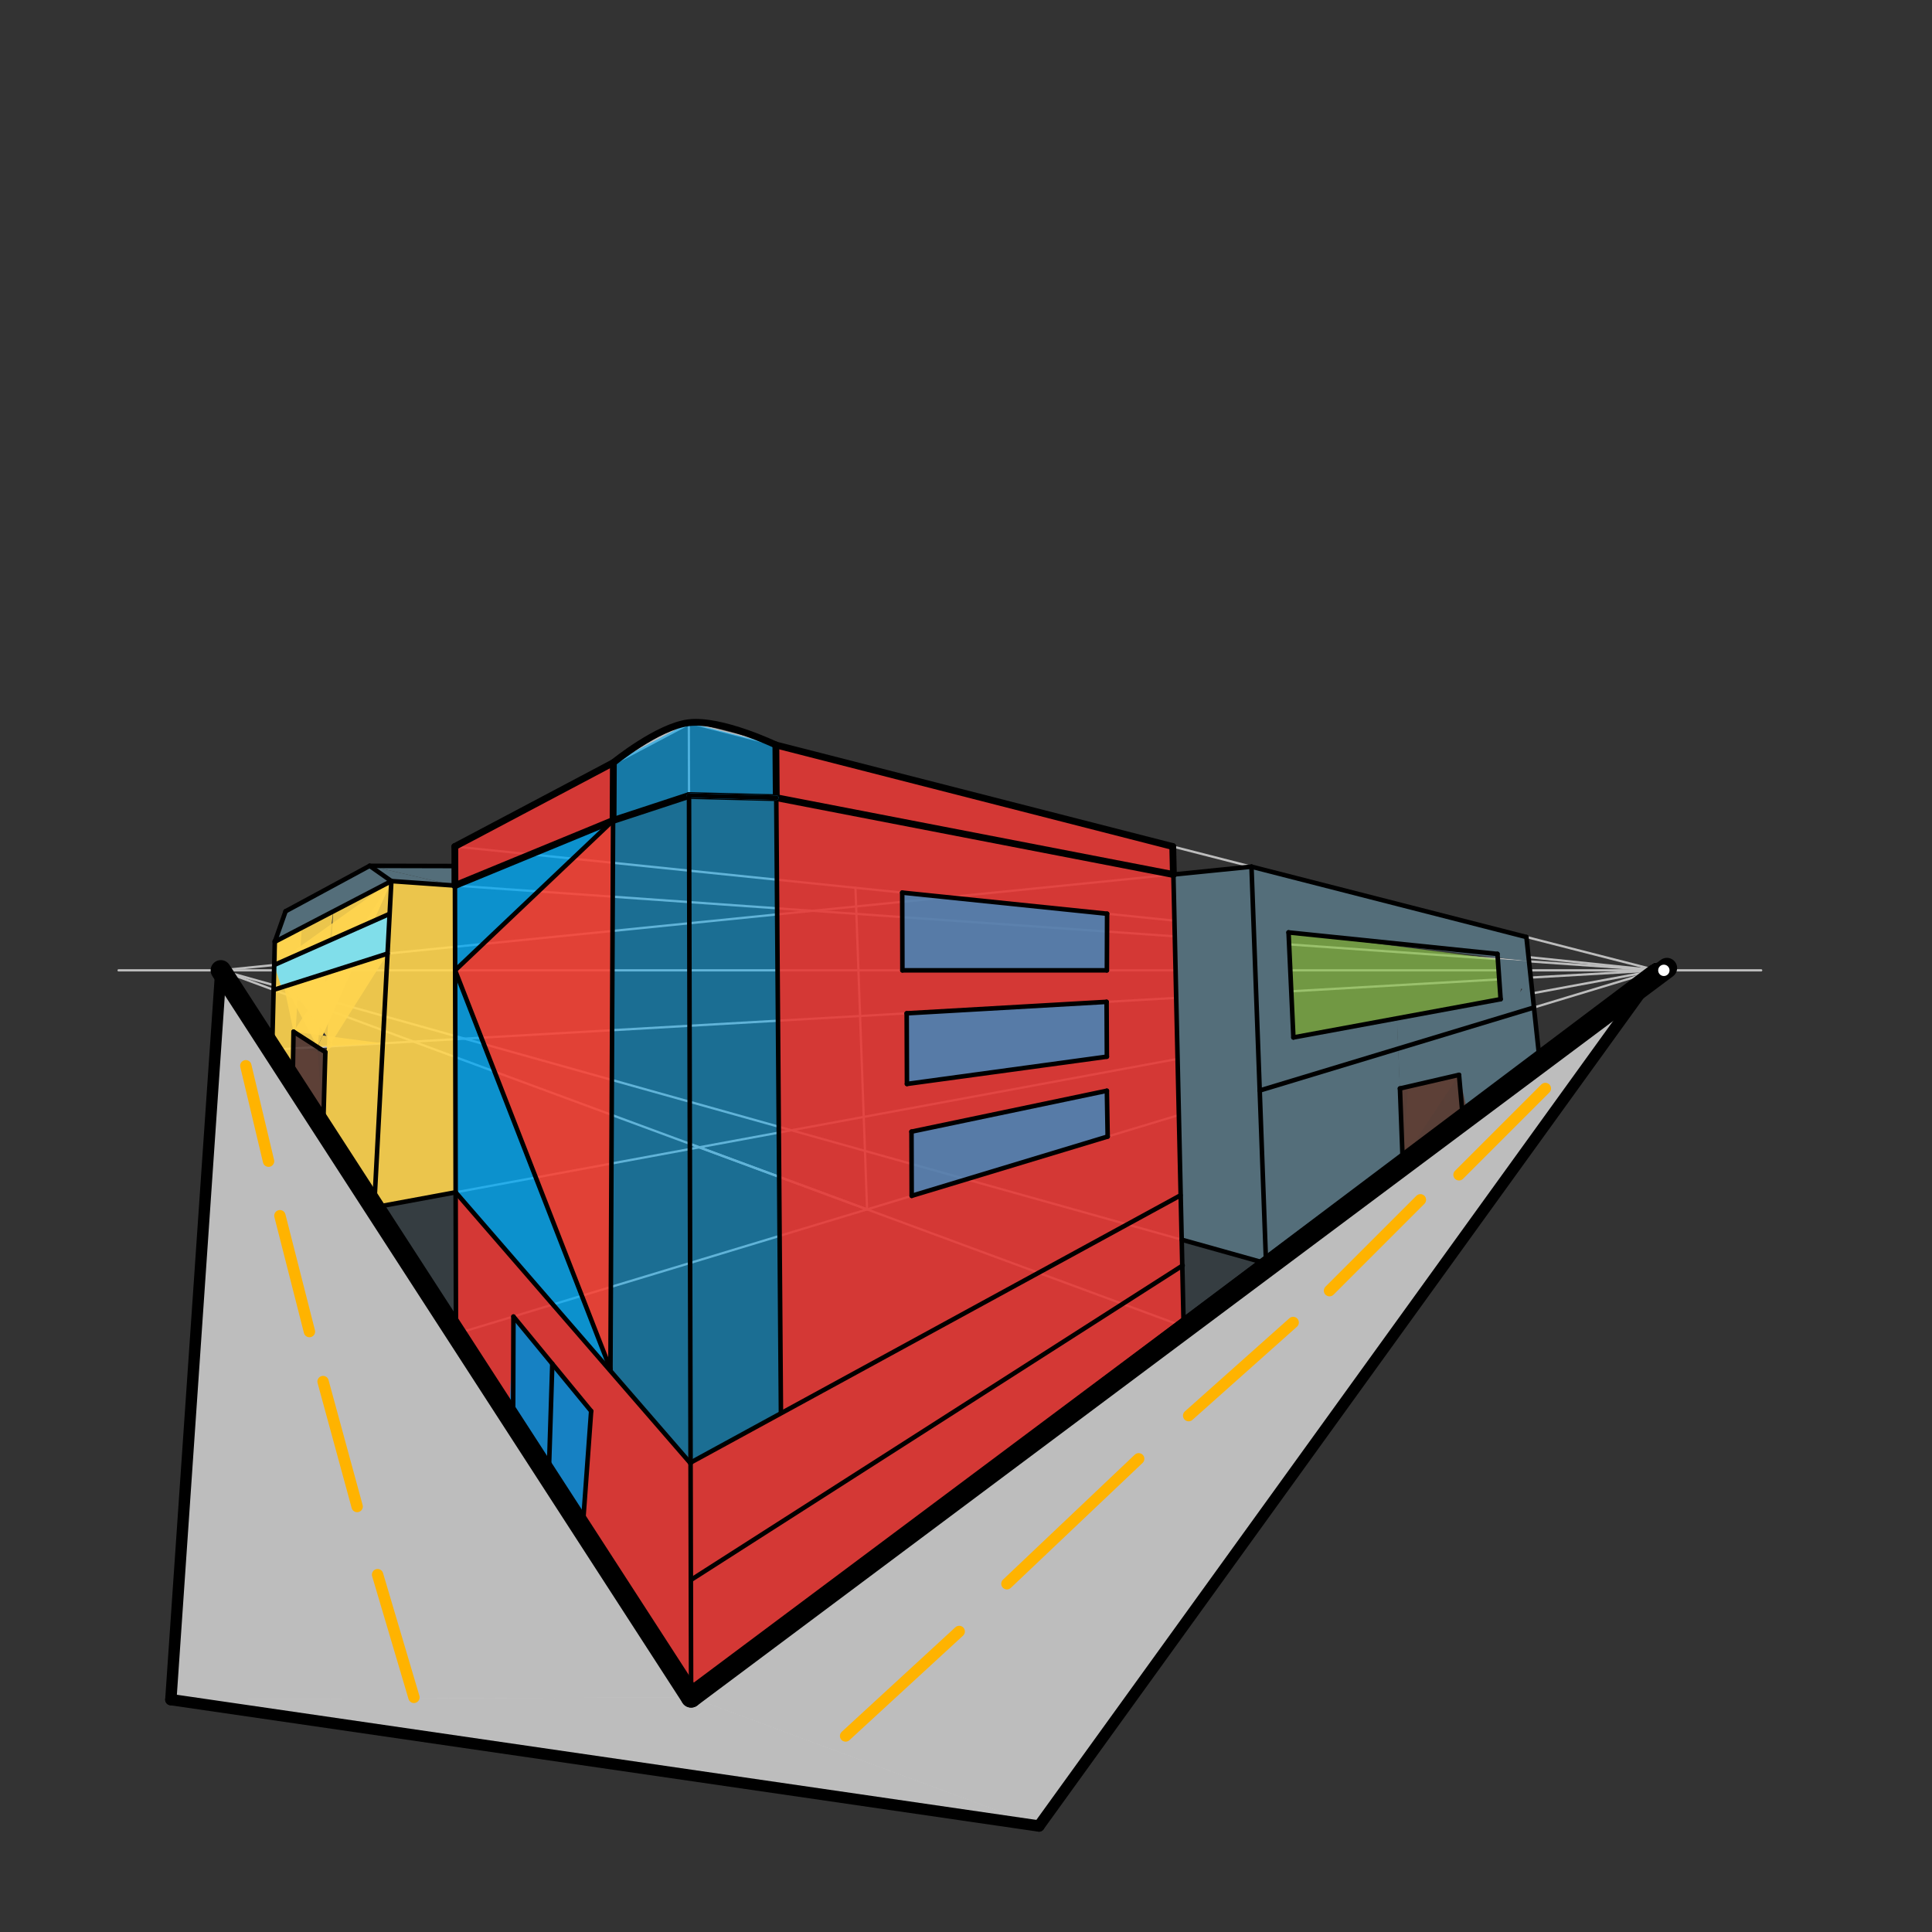 <svg xmlns="http://www.w3.org/2000/svg" class="svg--1it" height="100%" preserveAspectRatio="xMidYMid meet" viewBox="0 0 850.394 850.394" width="100%"><rect x="0" y="0" width="850.394" height="850.394" fill="#333333" stroke="none"/><defs><marker id="marker-arrow" markerHeight="16" markerUnits="userSpaceOnUse" markerWidth="24" orient="auto-start-reverse" refX="24" refY="4" viewBox="0 0 24 8"><path d="M 0 0 L 24 4 L 0 8 z" stroke="inherit"></path></marker></defs><g class="aux-layer--1FB"><g class="element--2qn"><line stroke="#BDBDBD" stroke-dasharray="none" stroke-linecap="round" stroke-width="1" x1="52.203" x2="775.203" y1="427.109" y2="427.109"></line></g><g class="element--2qn"><line stroke="#BDBDBD" stroke-dasharray="none" stroke-linecap="round" stroke-width="1" x1="303.203" x2="304.203" y1="318.109" y2="747.109"></line></g><g class="element--2qn"><line stroke="#BDBDBD" stroke-dasharray="none" stroke-linecap="round" stroke-width="1" x1="97.203" x2="304.203" y1="427.109" y2="747.109"></line></g><g class="element--2qn"><line stroke="#BDBDBD" stroke-dasharray="none" stroke-linecap="round" stroke-width="1" x1="312.807" x2="729.203" y1="740.631" y2="427.109"></line></g><g class="element--2qn"><line stroke="#BDBDBD" stroke-dasharray="none" stroke-linecap="round" stroke-width="1" x1="729.203" x2="303.203" y1="427.109" y2="318.109"></line></g><g class="element--2qn"><line stroke="#BDBDBD" stroke-dasharray="none" stroke-linecap="round" stroke-width="1" x1="200.203" x2="200.703" y1="372.609" y2="587.109"></line></g><g class="element--2qn"><line stroke="#BDBDBD" stroke-dasharray="none" stroke-linecap="round" stroke-width="1" x1="516.203" x2="521.005" y1="372.609" y2="583.87"></line></g><g class="element--2qn"><line stroke="#BDBDBD" stroke-dasharray="none" stroke-linecap="round" stroke-width="1" x1="200.203" x2="729.203" y1="372.609" y2="427.109"></line></g><g class="element--2qn"><line stroke="#BDBDBD" stroke-dasharray="none" stroke-linecap="round" stroke-width="1" x1="200.703" x2="729.203" y1="587.109" y2="427.109"></line></g><g class="element--2qn"><line stroke="#BDBDBD" stroke-dasharray="none" stroke-linecap="round" stroke-width="1" x1="521.005" x2="97.203" y1="583.87" y2="427.109"></line></g><g class="element--2qn"><line stroke="#BDBDBD" stroke-dasharray="none" stroke-linecap="round" stroke-width="1" x1="376.536" x2="381.657" y1="390.776" y2="532.327"></line></g><g class="element--2qn"><line stroke="#BDBDBD" stroke-dasharray="none" stroke-linecap="round" stroke-width="1" x1="225.85" x2="226.003" y1="625.984" y2="579.506"></line></g><g class="element--2qn"><line stroke="#BDBDBD" stroke-dasharray="none" stroke-linecap="round" stroke-width="1" x1="256.43" x2="260.203" y1="673.257" y2="621.109"></line></g><g class="element--2qn"><line stroke="#BDBDBD" stroke-dasharray="none" stroke-linecap="round" stroke-width="1" x1="226.003" x2="260.203" y1="579.506" y2="621.109"></line></g><g class="element--2qn"><line stroke="#BDBDBD" stroke-dasharray="none" stroke-linecap="round" stroke-width="1" x1="243.103" x2="238.866" y1="600.308" y2="645.381"></line></g><g class="element--2qn"><line stroke="#BDBDBD" stroke-dasharray="none" stroke-linecap="round" stroke-width="1" x1="304.203" x2="457.311" y1="747.109" y2="803.743"></line></g><g class="element--2qn"><line stroke="#BDBDBD" stroke-dasharray="none" stroke-linecap="round" stroke-width="1" x1="457.311" x2="729.203" y1="803.743" y2="427.109"></line></g><g class="element--2qn"><line stroke="#BDBDBD" stroke-dasharray="none" stroke-linecap="round" stroke-width="1" x1="304.203" x2="75.203" y1="747.109" y2="748.109"></line></g><g class="element--2qn"><line stroke="#BDBDBD" stroke-dasharray="none" stroke-linecap="round" stroke-width="1" x1="97.203" x2="75.203" y1="427.109" y2="748.109"></line></g><g class="element--2qn"><line stroke="#BDBDBD" stroke-dasharray="none" stroke-linecap="round" stroke-width="1" x1="75.203" x2="457.311" y1="748.109" y2="803.743"></line></g><g class="element--2qn"><line stroke="#BDBDBD" stroke-dasharray="none" stroke-linecap="round" stroke-width="1" x1="303.635" x2="381.657" y1="503.467" y2="532.327"></line></g><g class="element--2qn"><line stroke="#BDBDBD" stroke-dasharray="none" stroke-linecap="round" stroke-width="1" x1="172.265" x2="729.203" y1="387.822" y2="427.109"></line></g><g class="element--2qn"><line stroke="#BDBDBD" stroke-dasharray="none" stroke-linecap="round" stroke-width="1" x1="164.692" x2="729.203" y1="531.44" y2="427.109"></line></g><g class="element--2qn"><line stroke="#BDBDBD" stroke-dasharray="none" stroke-linecap="round" stroke-width="1" x1="119.789" x2="729.203" y1="462.024" y2="427.109"></line></g><g class="element--2qn"><line stroke="#BDBDBD" stroke-dasharray="none" stroke-linecap="round" stroke-width="1" x1="97.203" x2="557.271" y1="427.109" y2="556.067"></line></g><g class="element--2qn"><line stroke="#BDBDBD" stroke-dasharray="none" stroke-linecap="round" stroke-width="1" x1="97.203" x2="550.854" y1="427.109" y2="381.475"></line></g><g class="element--2qn"><line stroke="#BDBDBD" stroke-dasharray="none" stroke-linecap="round" stroke-width="2" x1="269.98" x2="303.203" y1="335.688" y2="318.109"></line></g><g class="element--2qn"><circle cx="97.203" cy="427.109" r="3" stroke="#BDBDBD" stroke-width="1" fill="#ffffff"></circle>}</g><g class="element--2qn"><circle cx="729.203" cy="427.109" r="3" stroke="#BDBDBD" stroke-width="1" fill="#ffffff"></circle>}</g></g><g class="main-layer--3Vd"><g class="element--2qn"><g fill="#E0E0E0" opacity="0.5"><path d="M 97.203 427.109 L 75.203 748.109 L 304.203 747.109 L 97.203 427.109 Z" stroke="none"></path></g></g><g class="element--2qn"><g fill="#E0E0E0" opacity="0.5"><path d="M 304.203 747.109 L 457.311 803.743 L 729.203 427.109 L 304.203 747.109 Z" stroke="none"></path></g></g><g class="element--2qn"><g fill="#BDBDBD" opacity="1"><path d="M 457.311 803.743 L 729.203 427.109 L 304.203 747.109 L 457.311 803.743 Z" stroke="none"></path></g></g><g class="element--2qn"><g fill="#BDBDBD" opacity="1"><path d="M 97.203 427.109 L 75.203 748.109 L 304.203 747.109 L 97.203 427.109 Z" stroke="none"></path></g></g><g class="element--2qn"><g fill="#BDBDBD" opacity="1"><path d="M 75.203 748.109 L 457.311 803.743 L 304.203 747.109 L 75.203 748.109 Z" stroke="none"></path></g></g><g class="element--2qn"><g fill="#37474F" opacity="0.5"><path d="M 164.692 531.44 L 200.703 587.109 L 200.558 524.811 L 164.692 531.44 Z" stroke="none"></path></g></g><g class="element--2qn"><g fill="#37474F" opacity="0.5"><path d="M 557.271 556.067 L 521.005 583.87 L 520.137 545.659 L 550.203 554.109 Z" stroke="none"></path></g></g><g class="element--2qn"><g fill="#D32F2F" opacity="1"><path d="M 303.962 643.791 L 303.962 643.791 L 302.203 639.109 Z" stroke="none"></path></g></g><g class="element--2qn"><g fill="#D32F2F" opacity="1"><path d="M 304.203 747.109 L 303.962 643.791 L 256.43 673.257 L 303.962 643.791 L 304.203 747.109 Z" stroke="none"></path></g></g><g class="element--2qn"><g fill="#546E7A" opacity="1"><path d="M 550.854 381.475 L 557.271 556.067 L 520.137 545.659 L 516.483 384.933 L 550.854 381.475 Z" stroke="none"></path></g></g><g class="element--2qn"><g fill="#546E7A" opacity="1"><path d="M 614.91 448.225 L 616.203 479.109 L 617.407 510.755 L 557.271 556.067 L 569.305 456.646 L 553.723 459.541 L 569.305 456.646 L 614.91 448.225 Z" stroke="none"></path></g></g><g class="element--2qn"><g fill="#546E7A" opacity="1"><path d="M 557.271 556.067 L 550.854 381.475 L 564.485 384.963 L 567.172 410.416 L 569.305 456.646 L 557.271 556.067 Z" stroke="none"></path></g></g><g class="element--2qn"><g fill="#546E7A" opacity="1"><path d="M 614.91 448.225 L 553.723 459.541 L 557.271 556.067 L 614.91 448.225 Z" stroke="none"></path></g></g><g class="element--2qn"><g fill="#546E7A" opacity="1"><path d="M 614.91 448.225 L 674.519 437.216 L 677.544 465.443 L 642.203 473.109 L 614.91 448.225 Z" stroke="none"></path></g></g><g class="element--2qn"><g fill="#546E7A" opacity="1"><path d="M 616.203 479.109 L 614.91 448.225 L 642.203 473.109 L 616.203 479.109 Z" stroke="none"></path></g></g><g class="element--2qn"><g fill="#546E7A" opacity="1"><path d="M 614.91 448.225 L 616.203 479.109 L 677.544 465.443 L 614.91 448.225 Z" stroke="none"></path></g></g><g class="element--2qn"><g fill="#546E7A" opacity="1"><path d="M 642.203 473.109 L 642.203 473.109 L 647.703 472.109 Z" stroke="none"></path></g></g><g class="element--2qn"><g fill="#546E7A" opacity="1"><path d="M 643.764 490.652 L 642.203 473.109 L 643.764 490.652 Z" stroke="none"></path></g></g><g class="element--2qn"><g fill="#546E7A" opacity="1"><path d="M 642.203 473.109 L 643.764 490.652 L 676.162 467.046 L 673.776 430.285 L 642.203 473.109 Z" stroke="none"></path></g></g><g class="element--2qn"><g fill="#546E7A" opacity="1"><path d="M 567.172 410.416 L 673.011 423.145 L 671.863 412.438 L 550.854 381.475 L 567.172 410.416 Z" stroke="none"></path></g></g><g class="element--2qn"><g fill="#546E7A" opacity="1"><path d="M 659.283 422.177 L 673.011 423.145 L 674.519 437.216 L 659.906 431.08 L 660.516 439.804 L 659.283 422.177 Z" stroke="none"></path></g></g><g class="element--2qn"><g fill="#546E7A" opacity="1"><path d="M 659.283 422.177 L 673.011 423.145 L 662.703 459.109 L 662.703 459.109 L 659.906 431.08 L 659.283 422.177 Z" stroke="none"></path></g></g><g class="element--2qn"><g fill="#546E7A" opacity="1"><path d="M 125.703 401.109 L 162.703 381.109 L 172.265 387.822 L 120.96 414.539 L 125.703 401.109 Z" stroke="none"></path></g></g><g class="element--2qn"><g fill="#546E7A" opacity="1"><path d="M 162.703 381.109 L 200.243 389.796 L 172.265 387.822 L 162.703 381.109 Z" stroke="none"></path></g></g><g class="element--2qn"><g fill="#546E7A" opacity="1"><path d="M 181.442 381.156 L 200.182 381.202 L 200.243 389.796 L 162.703 381.109 L 181.442 381.156 Z" stroke="none"></path></g></g><g class="element--2qn"><g fill="#FFD54F" opacity="0.9"><path d="M 139.737 460.881 L 139.737 460.881 L 149.703 466.109 Z" stroke="none"></path></g></g><g class="element--2qn"><g fill="#FFD54F" opacity="0.9"><path d="M 172.265 387.822 L 200.243 389.796 L 200.558 524.811 L 164.692 531.44 L 172.265 387.822 Z" stroke="none"></path></g></g><g class="element--2qn"><g fill="#FFD54F" opacity="0.9"><path d="M 164.692 531.44 L 142.24 496.732 L 146.612 401.181 L 172.265 387.822 L 164.692 531.44 Z" stroke="none"></path></g></g><g class="element--2qn"><g fill="#FFD54F" opacity="0.9"><path d="M 128.828 475.999 L 119.789 462.024 L 120.96 414.539 L 132.799 408.374 L 128.828 475.999 Z" stroke="none"></path></g></g><g class="element--2qn"><g fill="#FFD54F" opacity="0.9"><path d="M 139.737 460.881 L 129.203 454.109 L 120.96 414.539 L 146.612 401.181 L 139.737 460.881 Z" stroke="none"></path></g></g><g class="element--2qn"><g fill="#FFD54F" opacity="0.9"><path d="M 139.737 460.881 L 172.265 387.822 L 120.708 424.745 L 139.737 460.881 Z" stroke="none"></path></g></g><g class="element--2qn"><g fill="#FFD54F" opacity="0.9"><path d="M 168.499 459.234 L 129.203 454.109 L 172.265 387.822 L 139.737 460.881 L 138.703 421.109 L 139.737 460.881 L 168.499 459.234 Z" stroke="none"></path></g></g><g class="element--2qn"><g fill="#FFD54F" opacity="0.9"><path d="M 143.203 463.109 L 170.582 419.728 L 120.708 424.745 L 146.703 460.109 Z" stroke="none"></path></g></g><g class="element--2qn"><g fill="#8BC34A" opacity="0.7"><path d="M 567.172 410.416 L 569.305 456.646 L 660.516 439.804 L 659.283 422.177 L 567.172 410.416 Z" stroke="none"></path></g></g><g class="element--2qn"><g fill="#5D4037" opacity="0.9"><path d="M 129.203 454.109 L 139.737 460.881 L 142.24 496.732 L 128.828 475.999 L 129.203 454.109 Z" stroke="none"></path></g></g><g class="element--2qn"><g fill="#5D4037" opacity="0.9"><path d="M 143.203 463.109 L 142.24 496.732 L 128.828 475.999 L 129.077 461.492 L 129.077 461.492 L 143.203 463.109 Z" stroke="none"></path></g></g><g class="element--2qn"><g fill="#5D4037" opacity="0.9"><path d="M 616.203 479.109 L 642.203 473.109 L 646.39 491.366 L 617.407 510.755 L 619.703 480.109 Z" stroke="none"></path></g></g><g class="element--2qn"><g fill="#5D4037" opacity="0.9"><path d="M 616.203 479.109 L 642.203 473.109 L 616.203 479.109 Z" stroke="none"></path></g></g><g class="element--2qn"><g fill="#5D4037" opacity="0.9"><path d="M 617.407 510.755 L 642.203 473.109 L 616.203 479.109 L 616.203 479.109 L 617.407 510.755 Z" stroke="none"></path></g></g><g class="element--2qn"><g fill="#E53935" opacity="0.9"><path d="M 200.203 372.609 L 200.243 389.796 L 269.858 361.135 L 269.98 335.688 L 200.203 372.609 Z" stroke="none"></path></g></g><g class="element--2qn"><g fill="#E53935" opacity="0.9"><path d="M 341.51 327.911 L 341.686 351.113 L 516.483 384.933 L 516.304 377.049 L 516.203 372.609 L 341.51 327.911 Z" stroke="none"></path></g></g><g class="element--2qn"><g fill="#E53935" opacity="0.9"><path d="M 341.686 351.113 L 343.737 621.871 L 519.612 526.142 L 516.483 384.933 L 341.686 351.113 Z" stroke="none"></path></g></g><g class="element--2qn"><g fill="#E53935" opacity="0.9"><path d="M 303.962 643.791 L 519.612 526.142 L 521.005 583.87 L 304.203 747.109 L 303.962 643.791 Z" stroke="none"></path></g></g><g class="element--2qn"><g fill="#03A9F4" opacity="0.4"><path d="M 226.003 579.506 L 260.203 621.109 L 256.43 673.257 L 224.172 623.389 L 226.003 579.506 Z" stroke="none"></path></g></g><g class="element--2qn"><g fill="#03A9F4" opacity="0.5"><path d="M 269.858 361.135 L 303.278 350.155 L 341.686 351.113 L 343.737 621.871 L 303.962 643.791 L 268.697 602.673 L 269.858 361.135 Z" stroke="none"></path></g></g><g class="element--2qn"><g fill="#03A9F4" opacity="0.5"><path d="M 302.203 319.109 L 341.51 327.911 L 302.203 319.109 Z" stroke="none"></path></g></g><g class="element--2qn"><g fill="#03A9F4" opacity="0.5"><path d="M 341.51 327.911 L 305.203 320.109 L 305.203 320.109 L 341.51 327.911 Z" stroke="none"></path></g></g><g class="element--2qn"><g fill="#03A9F4" opacity="0.6"><path d="M 397.122 392.897 L 487.298 402.187 L 487.203 427.109 L 397.203 427.109 L 397.122 392.897 Z" stroke="none"></path></g></g><g class="element--2qn"><g fill="#03A9F4" opacity="0.6"><path d="M 399.084 446.023 L 399.203 477.109 L 487.203 465.109 L 487.081 440.981 L 399.084 446.023 Z" stroke="none"></path></g></g><g class="element--2qn"><g fill="#03A9F4" opacity="0.6"><path d="M 401.203 498.109 L 401.286 526.361 L 487.554 500.267 L 487.203 480.109 L 401.203 498.109 Z" stroke="none"></path></g></g><g class="element--2qn"><g fill="#03A9F4" opacity="0.6"><path d="M 269.98 335.688 L 303.203 318.109 L 341.51 327.911 L 341.686 351.113 L 303.278 350.155 L 269.858 361.135 L 269.98 335.688 Z" stroke="none"></path></g></g><g class="element--2qn"><g fill="#80DEEA" opacity="1"><path d="M 120.708 424.745 L 123.913 434.596 L 170.582 419.728 L 171.12 402.401 L 120.708 424.745 Z" stroke="none"></path></g></g><g class="element--2qn"><g fill="#5D4037" opacity="0.9"><path d="M 226.003 579.506 L 260.203 621.109 L 256.43 673.257 L 224.172 623.389 L 226.003 579.506 Z" stroke="none"></path></g></g><g class="element--2qn"><g fill="#0277BD" opacity="0.9"><path d="M 226.003 579.506 L 260.203 621.109 L 256.43 673.257 L 224.172 623.389 L 226.003 579.506 Z" stroke="none"></path></g></g><g class="element--2qn"><g fill="#E53935" opacity="0.9"><path d="M 200.558 524.811 L 303.962 643.791 L 304.203 747.109 L 200.703 587.109 L 200.558 524.811 Z" stroke="none"></path></g></g><g class="element--2qn"><g fill="#0288D1" opacity="0.9"><path d="M 226.003 579.506 L 260.203 621.109 L 256.43 673.257 L 224.172 623.389 L 226.003 579.506 Z" stroke="none"></path></g></g><g class="element--2qn"><g fill="#03A9F4" opacity="0.8"><path d="M 200.33 427.109 L 200.558 524.811 L 268.697 602.673 L 200.33 427.109 Z" stroke="none"></path></g></g><g class="element--2qn"><g fill="#03A9F4" opacity="0.8"><path d="M 200.243 389.796 L 200.33 427.109 L 269.858 361.135 L 200.243 389.796 Z" stroke="none"></path></g></g><g class="element--2qn"><g fill="#F44336" opacity="0.9"><path d="M 200.33 427.109 L 269.858 361.135 L 268.697 602.673 L 200.33 427.109 Z" stroke="none"></path></g></g><g class="element--2qn"><line stroke="#000000" stroke-dasharray="none" stroke-linecap="round" stroke-width="2" x1="298.49" x2="200.703" y1="738.277" y2="587.109"></line></g><g class="element--2qn"><line stroke="#000000" stroke-dasharray="none" stroke-linecap="round" stroke-width="2" x1="516.203" x2="521.005" y1="372.609" y2="583.87"></line></g><g class="element--2qn"><line stroke="#000000" stroke-dasharray="none" stroke-linecap="round" stroke-width="2" x1="521.005" x2="304.203" y1="583.87" y2="747.109"></line></g><g class="element--2qn"><line stroke="#000000" stroke-dasharray="none" stroke-linecap="round" stroke-width="2" x1="304.203" x2="298.49" y1="747.109" y2="738.277"></line></g><g class="element--2qn"><line stroke="#000000" stroke-dasharray="none" stroke-linecap="round" stroke-width="2" x1="226.003" x2="260.203" y1="579.506" y2="621.109"></line></g><g class="element--2qn"><line stroke="#000000" stroke-dasharray="none" stroke-linecap="round" stroke-width="2" x1="226.003" x2="225.85" y1="579.506" y2="625.984"></line></g><g class="element--2qn"><line stroke="#000000" stroke-dasharray="none" stroke-linecap="round" stroke-width="2" x1="260.203" x2="256.43" y1="621.109" y2="673.257"></line></g><g class="element--2qn"><line stroke="#000000" stroke-dasharray="none" stroke-linecap="round" stroke-width="2" x1="243.103" x2="241.54" y1="600.308" y2="649.428"></line></g><g class="element--2qn"><line stroke="#000000" stroke-dasharray="none" stroke-linecap="round" stroke-width="2" x1="119.789" x2="164.692" y1="462.024" y2="531.44"></line></g><g class="element--2qn"><line stroke="#000000" stroke-dasharray="none" stroke-linecap="round" stroke-width="2" x1="119.789" x2="120.968" y1="462.024" y2="414.201"></line></g><g class="element--2qn"><line stroke="#000000" stroke-dasharray="none" stroke-linecap="round" stroke-width="2" x1="164.692" x2="172.265" y1="531.44" y2="387.822"></line></g><g class="element--2qn"><line stroke="#000000" stroke-dasharray="none" stroke-linecap="round" stroke-width="2" x1="120.96" x2="172.265" y1="414.539" y2="387.822"></line></g><g class="element--2qn"><line stroke="#000000" stroke-dasharray="none" stroke-linecap="round" stroke-width="2" x1="128.828" x2="129.203" y1="475.999" y2="454.109"></line></g><g class="element--2qn"><line stroke="#000000" stroke-dasharray="none" stroke-linecap="round" stroke-width="2" x1="142.24" x2="143.203" y1="496.732" y2="463.109"></line></g><g class="element--2qn"><line stroke="#000000" stroke-dasharray="none" stroke-linecap="round" stroke-width="2" x1="129.203" x2="143.203" y1="454.109" y2="463.109"></line></g><g class="element--2qn"><line stroke="#000000" stroke-dasharray="none" stroke-linecap="round" stroke-width="2" x1="164.692" x2="200.558" y1="531.44" y2="524.811"></line></g><g class="element--2qn"><line stroke="#000000" stroke-dasharray="none" stroke-linecap="round" stroke-width="2" x1="172.265" x2="200.243" y1="387.822" y2="389.796"></line></g><g class="element--2qn"><line stroke="#000000" stroke-dasharray="none" stroke-linecap="round" stroke-width="2" x1="550.854" x2="557.271" y1="381.475" y2="556.067"></line></g><g class="element--2qn"><line stroke="#000000" stroke-dasharray="none" stroke-linecap="round" stroke-width="2" x1="550.854" x2="516.483" y1="381.475" y2="384.933"></line></g><g class="element--2qn"><line stroke="#000000" stroke-dasharray="none" stroke-linecap="round" stroke-width="2" x1="557.271" x2="520.137" y1="556.067" y2="545.659"></line></g><g class="element--2qn"><line stroke="#000000" stroke-dasharray="none" stroke-linecap="round" stroke-width="2" x1="550.854" x2="671.863" y1="381.475" y2="412.438"></line></g><g class="element--2qn"><line stroke="#000000" stroke-dasharray="none" stroke-linecap="round" stroke-width="2" x1="671.863" x2="677.544" y1="412.438" y2="465.443"></line></g><g class="element--2qn"><line stroke="#000000" stroke-dasharray="none" stroke-linecap="round" stroke-width="2" x1="677.544" x2="557.271" y1="465.443" y2="556.067"></line></g><g class="element--2qn"><line stroke="#000000" stroke-dasharray="none" stroke-linecap="round" stroke-width="2" x1="617.407" x2="616.203" y1="510.755" y2="479.109"></line></g><g class="element--2qn"><line stroke="#000000" stroke-dasharray="none" stroke-linecap="round" stroke-width="2" x1="616.203" x2="642.203" y1="479.109" y2="473.109"></line></g><g class="element--2qn"><line stroke="#000000" stroke-dasharray="none" stroke-linecap="round" stroke-width="2" x1="642.203" x2="643.764" y1="473.109" y2="490.652"></line></g><g class="element--2qn"><line stroke="#000000" stroke-dasharray="none" stroke-linecap="round" stroke-width="2" x1="200.558" x2="303.777" y1="524.811" y2="643.893"></line></g><g class="element--2qn"><line stroke="#000000" stroke-dasharray="none" stroke-linecap="round" stroke-width="2" x1="303.777" x2="519.612" y1="643.893" y2="526.142"></line></g><g class="element--2qn"><line stroke="#000000" stroke-dasharray="none" stroke-linecap="round" stroke-width="5" x1="97.203" x2="75.203" y1="427.109" y2="748.109"></line></g><g class="element--2qn"><line stroke="#000000" stroke-dasharray="none" stroke-linecap="round" stroke-width="5" x1="75.203" x2="457.311" y1="748.109" y2="803.743"></line></g><g class="element--2qn"><line stroke="#000000" stroke-dasharray="none" stroke-linecap="round" stroke-width="5" x1="457.311" x2="729.203" y1="803.743" y2="427.109"></line></g><g class="element--2qn"><line stroke="#000000" stroke-dasharray="none" stroke-linecap="round" stroke-width="5" x1="97.203" x2="304.203" y1="427.109" y2="747.109"></line></g><g class="element--2qn"><line stroke="#000000" stroke-dasharray="none" stroke-linecap="round" stroke-width="5" x1="304.203" x2="729.203" y1="747.109" y2="427.109"></line></g><g class="element--2qn"><line stroke="#FFB300" stroke-dasharray="none" stroke-linecap="round" stroke-width="5" x1="108.203" x2="118.203" y1="469.109" y2="511.109"></line></g><g class="element--2qn"><line stroke="#FFB300" stroke-dasharray="none" stroke-linecap="round" stroke-width="5" x1="123.203" x2="136.203" y1="535.109" y2="586.109"></line></g><g class="element--2qn"><line stroke="#FFB300" stroke-dasharray="none" stroke-linecap="round" stroke-width="5" x1="142.203" x2="157.203" y1="608.109" y2="663.109"></line></g><g class="element--2qn"><line stroke="#FFB300" stroke-dasharray="none" stroke-linecap="round" stroke-width="5" x1="680.203" x2="642.203" y1="479.109" y2="517.109"></line></g><g class="element--2qn"><line stroke="#FFB300" stroke-dasharray="none" stroke-linecap="round" stroke-width="5" x1="625.203" x2="585.203" y1="528.109" y2="568.109"></line></g><g class="element--2qn"><line stroke="#FFB300" stroke-dasharray="none" stroke-linecap="round" stroke-width="5" x1="569.203" x2="523.203" y1="582.109" y2="623.109"></line></g><g class="element--2qn"><line stroke="#FFB300" stroke-dasharray="none" stroke-linecap="round" stroke-width="5" x1="501.203" x2="443.203" y1="642.109" y2="697.109"></line></g><g class="element--2qn"><line stroke="#FFB300" stroke-dasharray="none" stroke-linecap="round" stroke-width="5" x1="166.203" x2="182.203" y1="693.109" y2="747.109"></line></g><g class="element--2qn"><line stroke="#FFB300" stroke-dasharray="none" stroke-linecap="round" stroke-width="5" x1="422.203" x2="372.203" y1="718.109" y2="764.109"></line></g><g class="element--2qn"><line stroke="#000000" stroke-dasharray="none" stroke-linecap="round" stroke-width="2" x1="569.305" x2="660.516" y1="456.646" y2="439.804"></line></g><g class="element--2qn"><line stroke="#000000" stroke-dasharray="none" stroke-linecap="round" stroke-width="2" x1="660.516" x2="659.121" y1="439.804" y2="419.867"></line></g><g class="element--2qn"><line stroke="#000000" stroke-dasharray="none" stroke-linecap="round" stroke-width="2" x1="569.305" x2="567.171" y1="456.646" y2="410.409"></line></g><g class="element--2qn"><line stroke="#000000" stroke-dasharray="none" stroke-linecap="round" stroke-width="2" x1="567.172" x2="659.123" y1="410.416" y2="419.889"></line></g><g class="element--2qn"><line stroke="#000000" stroke-dasharray="none" stroke-linecap="round" stroke-width="2" x1="269.98" x2="268.697" y1="335.688" y2="602.673"></line></g><g class="element--2qn"><line stroke="#000000" stroke-dasharray="none" stroke-linecap="round" stroke-width="2" x1="341.51" x2="343.737" y1="327.911" y2="621.871"></line></g><g class="element--2qn"><line stroke="#000000" stroke-dasharray="none" stroke-linecap="round" stroke-width="2" x1="397.122" x2="397.203" y1="392.897" y2="427.109"></line></g><g class="element--2qn"><line stroke="#000000" stroke-dasharray="none" stroke-linecap="round" stroke-width="2" x1="487.298" x2="487.203" y1="402.187" y2="427.109"></line></g><g class="element--2qn"><line stroke="#000000" stroke-dasharray="none" stroke-linecap="round" stroke-width="2" x1="399.084" x2="399.203" y1="446.023" y2="477.109"></line></g><g class="element--2qn"><line stroke="#000000" stroke-dasharray="none" stroke-linecap="round" stroke-width="2" x1="401.203" x2="401.286" y1="498.109" y2="526.361"></line></g><g class="element--2qn"><line stroke="#000000" stroke-dasharray="none" stroke-linecap="round" stroke-width="2" x1="487.081" x2="487.203" y1="440.981" y2="465.109"></line></g><g class="element--2qn"><line stroke="#000000" stroke-dasharray="none" stroke-linecap="round" stroke-width="2" x1="487.554" x2="487.203" y1="500.267" y2="480.109"></line></g><g class="element--2qn"><line stroke="#000000" stroke-dasharray="none" stroke-linecap="round" stroke-width="2" x1="401.203" x2="487.203" y1="498.109" y2="480.109"></line></g><g class="element--2qn"><line stroke="#000000" stroke-dasharray="none" stroke-linecap="round" stroke-width="2" x1="401.286" x2="487.554" y1="526.361" y2="500.267"></line></g><g class="element--2qn"><line stroke="#000000" stroke-dasharray="none" stroke-linecap="round" stroke-width="2" x1="399.203" x2="487.203" y1="477.109" y2="465.109"></line></g><g class="element--2qn"><line stroke="#000000" stroke-dasharray="none" stroke-linecap="round" stroke-width="2" x1="399.084" x2="487.081" y1="446.023" y2="440.981"></line></g><g class="element--2qn"><line stroke="#000000" stroke-dasharray="none" stroke-linecap="round" stroke-width="2" x1="397.122" x2="487.298" y1="392.897" y2="402.187"></line></g><g class="element--2qn"><line stroke="#000000" stroke-dasharray="none" stroke-linecap="round" stroke-width="2" x1="397.203" x2="487.203" y1="427.109" y2="427.109"></line></g><g class="element--2qn"><line stroke="#000000" stroke-dasharray="none" stroke-linecap="round" stroke-width="2" x1="200.203" x2="200.703" y1="372.609" y2="587.109"></line></g><g class="element--2qn"><line stroke="#000000" stroke-dasharray="none" stroke-linecap="round" stroke-width="2" x1="200.203" x2="269.98" y1="372.609" y2="335.688"></line></g><g class="element--2qn"><line stroke="#000000" stroke-dasharray="none" stroke-linecap="round" stroke-width="2" x1="341.51" x2="516.203" y1="327.911" y2="372.609"></line></g><g class="element--2qn"><line stroke="#000000" stroke-dasharray="none" stroke-linecap="round" stroke-width="2" x1="200.243" x2="269.648" y1="389.796" y2="361.204"></line></g><g class="element--2qn"><line stroke="#000000" stroke-dasharray="none" stroke-linecap="round" stroke-width="2" x1="341.686" x2="516.483" y1="351.113" y2="384.933"></line></g><g class="element--2qn"><path d="M 269.98 335.688 C 269.98 335.688, 289.587 319.725, 303.203 318.109 C 317.527 316.41, 341.51 327.911, 341.51 327.911 C 341.51 327.911, 317.527 316.41, 303.203 318.109 C 289.587 319.725, 269.98 335.688, 269.98 335.688" fill="none" stroke="#000000" stroke-linecap="round" stroke-width="3"></path></g><g class="element--2qn"><line stroke="#000000" stroke-dasharray="none" stroke-linecap="round" stroke-width="2" x1="269.648" x2="303.14" y1="361.204" y2="350.151"></line></g><g class="element--2qn"><line stroke="#000000" stroke-dasharray="none" stroke-linecap="round" stroke-width="2" x1="303.14" x2="341.686" y1="350.151" y2="351.113"></line></g><g class="element--2qn"><line stroke="#000000" stroke-dasharray="none" stroke-linecap="round" stroke-width="3" x1="269.98" x2="200.203" y1="335.688" y2="372.609"></line></g><g class="element--2qn"><line stroke="#000000" stroke-dasharray="none" stroke-linecap="round" stroke-width="3" x1="341.51" x2="516.203" y1="327.911" y2="372.609"></line></g><g class="element--2qn"><line stroke="#000000" stroke-dasharray="none" stroke-linecap="round" stroke-width="3" x1="200.203" x2="200.243" y1="372.609" y2="389.796"></line></g><g class="element--2qn"><line stroke="#000000" stroke-dasharray="none" stroke-linecap="round" stroke-width="3" x1="200.243" x2="269.858" y1="389.796" y2="361.135"></line></g><g class="element--2qn"><line stroke="#000000" stroke-dasharray="none" stroke-linecap="round" stroke-width="3" x1="341.686" x2="516.483" y1="351.113" y2="384.933"></line></g><g class="element--2qn"><line stroke="#000000" stroke-dasharray="none" stroke-linecap="round" stroke-width="3" x1="516.483" x2="516.203" y1="384.933" y2="372.609"></line></g><g class="element--2qn"><line stroke="#000000" stroke-dasharray="none" stroke-linecap="round" stroke-width="3" x1="269.98" x2="269.858" y1="335.688" y2="361.135"></line></g><g class="element--2qn"><line stroke="#000000" stroke-dasharray="none" stroke-linecap="round" stroke-width="3" x1="341.51" x2="341.686" y1="327.911" y2="351.113"></line></g><g class="element--2qn"><line stroke="#000000" stroke-dasharray="none" stroke-linecap="round" stroke-width="3" x1="269.858" x2="303.278" y1="361.135" y2="350.155"></line></g><g class="element--2qn"><line stroke="#000000" stroke-dasharray="none" stroke-linecap="round" stroke-width="3" x1="303.278" x2="341.686" y1="350.155" y2="351.113"></line></g><g class="element--2qn"><line stroke="#000000" stroke-dasharray="none" stroke-linecap="round" stroke-width="2" x1="120.96" x2="125.703" y1="414.539" y2="401.109"></line></g><g class="element--2qn"><line stroke="#000000" stroke-dasharray="none" stroke-linecap="round" stroke-width="2" x1="172.265" x2="162.703" y1="387.822" y2="381.109"></line></g><g class="element--2qn"><line stroke="#000000" stroke-dasharray="none" stroke-linecap="round" stroke-width="2" x1="125.703" x2="162.703" y1="401.109" y2="381.109"></line></g><g class="element--2qn"><line stroke="#000000" stroke-dasharray="none" stroke-linecap="round" stroke-width="2" x1="162.703" x2="200.182" y1="381.109" y2="381.202"></line></g><g class="element--2qn"><line stroke="#000000" stroke-dasharray="none" stroke-linecap="round" stroke-width="2" x1="200.33" x2="268.697" y1="427.109" y2="602.673"></line></g><g class="element--2qn"><line stroke="#000000" stroke-dasharray="none" stroke-linecap="round" stroke-width="2" x1="200.33" x2="269.858" y1="427.109" y2="361.135"></line></g><g class="element--2qn"><line stroke="#000000" stroke-dasharray="none" stroke-linecap="round" stroke-width="2" x1="303.962" x2="304.203" y1="643.791" y2="747.109"></line></g><g class="element--2qn"><line stroke="#000000" stroke-dasharray="none" stroke-linecap="round" stroke-width="6" x1="97.203" x2="304.203" y1="427.109" y2="747.109"></line></g><g class="element--2qn"><line stroke="#000000" stroke-dasharray="none" stroke-linecap="round" stroke-width="7" x1="97.203" x2="304.203" y1="427.109" y2="747.109"></line></g><g class="element--2qn"><line stroke="#000000" stroke-dasharray="none" stroke-linecap="round" stroke-width="7" x1="304.203" x2="729.203" y1="747.109" y2="427.109"></line></g><g class="element--2qn"><line stroke="#000000" stroke-dasharray="none" stroke-linecap="round" stroke-width="9" x1="97.203" x2="304.203" y1="427.109" y2="747.109"></line></g><g class="element--2qn"><line stroke="#000000" stroke-dasharray="none" stroke-linecap="round" stroke-width="9" x1="304.203" x2="733.703" y1="747.109" y2="426.109"></line></g><g class="element--2qn"><line stroke="#039BE5" stroke-dasharray="none" stroke-linecap="round" stroke-width="2" x1="303.278" x2="341.686" y1="350.155" y2="351.113"></line></g><g class="element--2qn"><line stroke="#000000" stroke-dasharray="none" stroke-linecap="round" stroke-width="2" x1="303.278" x2="341.686" y1="350.155" y2="351.113"></line></g><g class="element--2qn"><line stroke="#000000" stroke-dasharray="none" stroke-linecap="round" stroke-width="2" x1="303.278" x2="303.963" y1="350.155" y2="644.088"></line></g><g class="element--2qn"><line stroke="#000000" stroke-dasharray="none" stroke-linecap="round" stroke-width="2" x1="120.708" x2="171.12" y1="424.745" y2="402.401"></line></g><g class="element--2qn"><line stroke="#000000" stroke-dasharray="none" stroke-linecap="round" stroke-width="2" x1="120.438" x2="170.582" y1="435.704" y2="419.728"></line></g><g class="element--2qn"><line stroke="#000000" stroke-dasharray="none" stroke-linecap="round" stroke-width="2" x1="554.475" x2="675.188" y1="480.007" y2="443.462"></line></g><g class="element--2qn"><line stroke="#000000" stroke-dasharray="none" stroke-linecap="round" stroke-width="2" x1="304.083" x2="520.554" y1="695.45" y2="557.028"></line></g><g class="element--2qn"><circle cx="732.365" cy="427.109" r="3" stroke="#000000" stroke-width="1" fill="#ffffff"></circle>}</g></g><g class="snaps-layer--2PT"></g><g class="temp-layer--rAP"></g></svg>